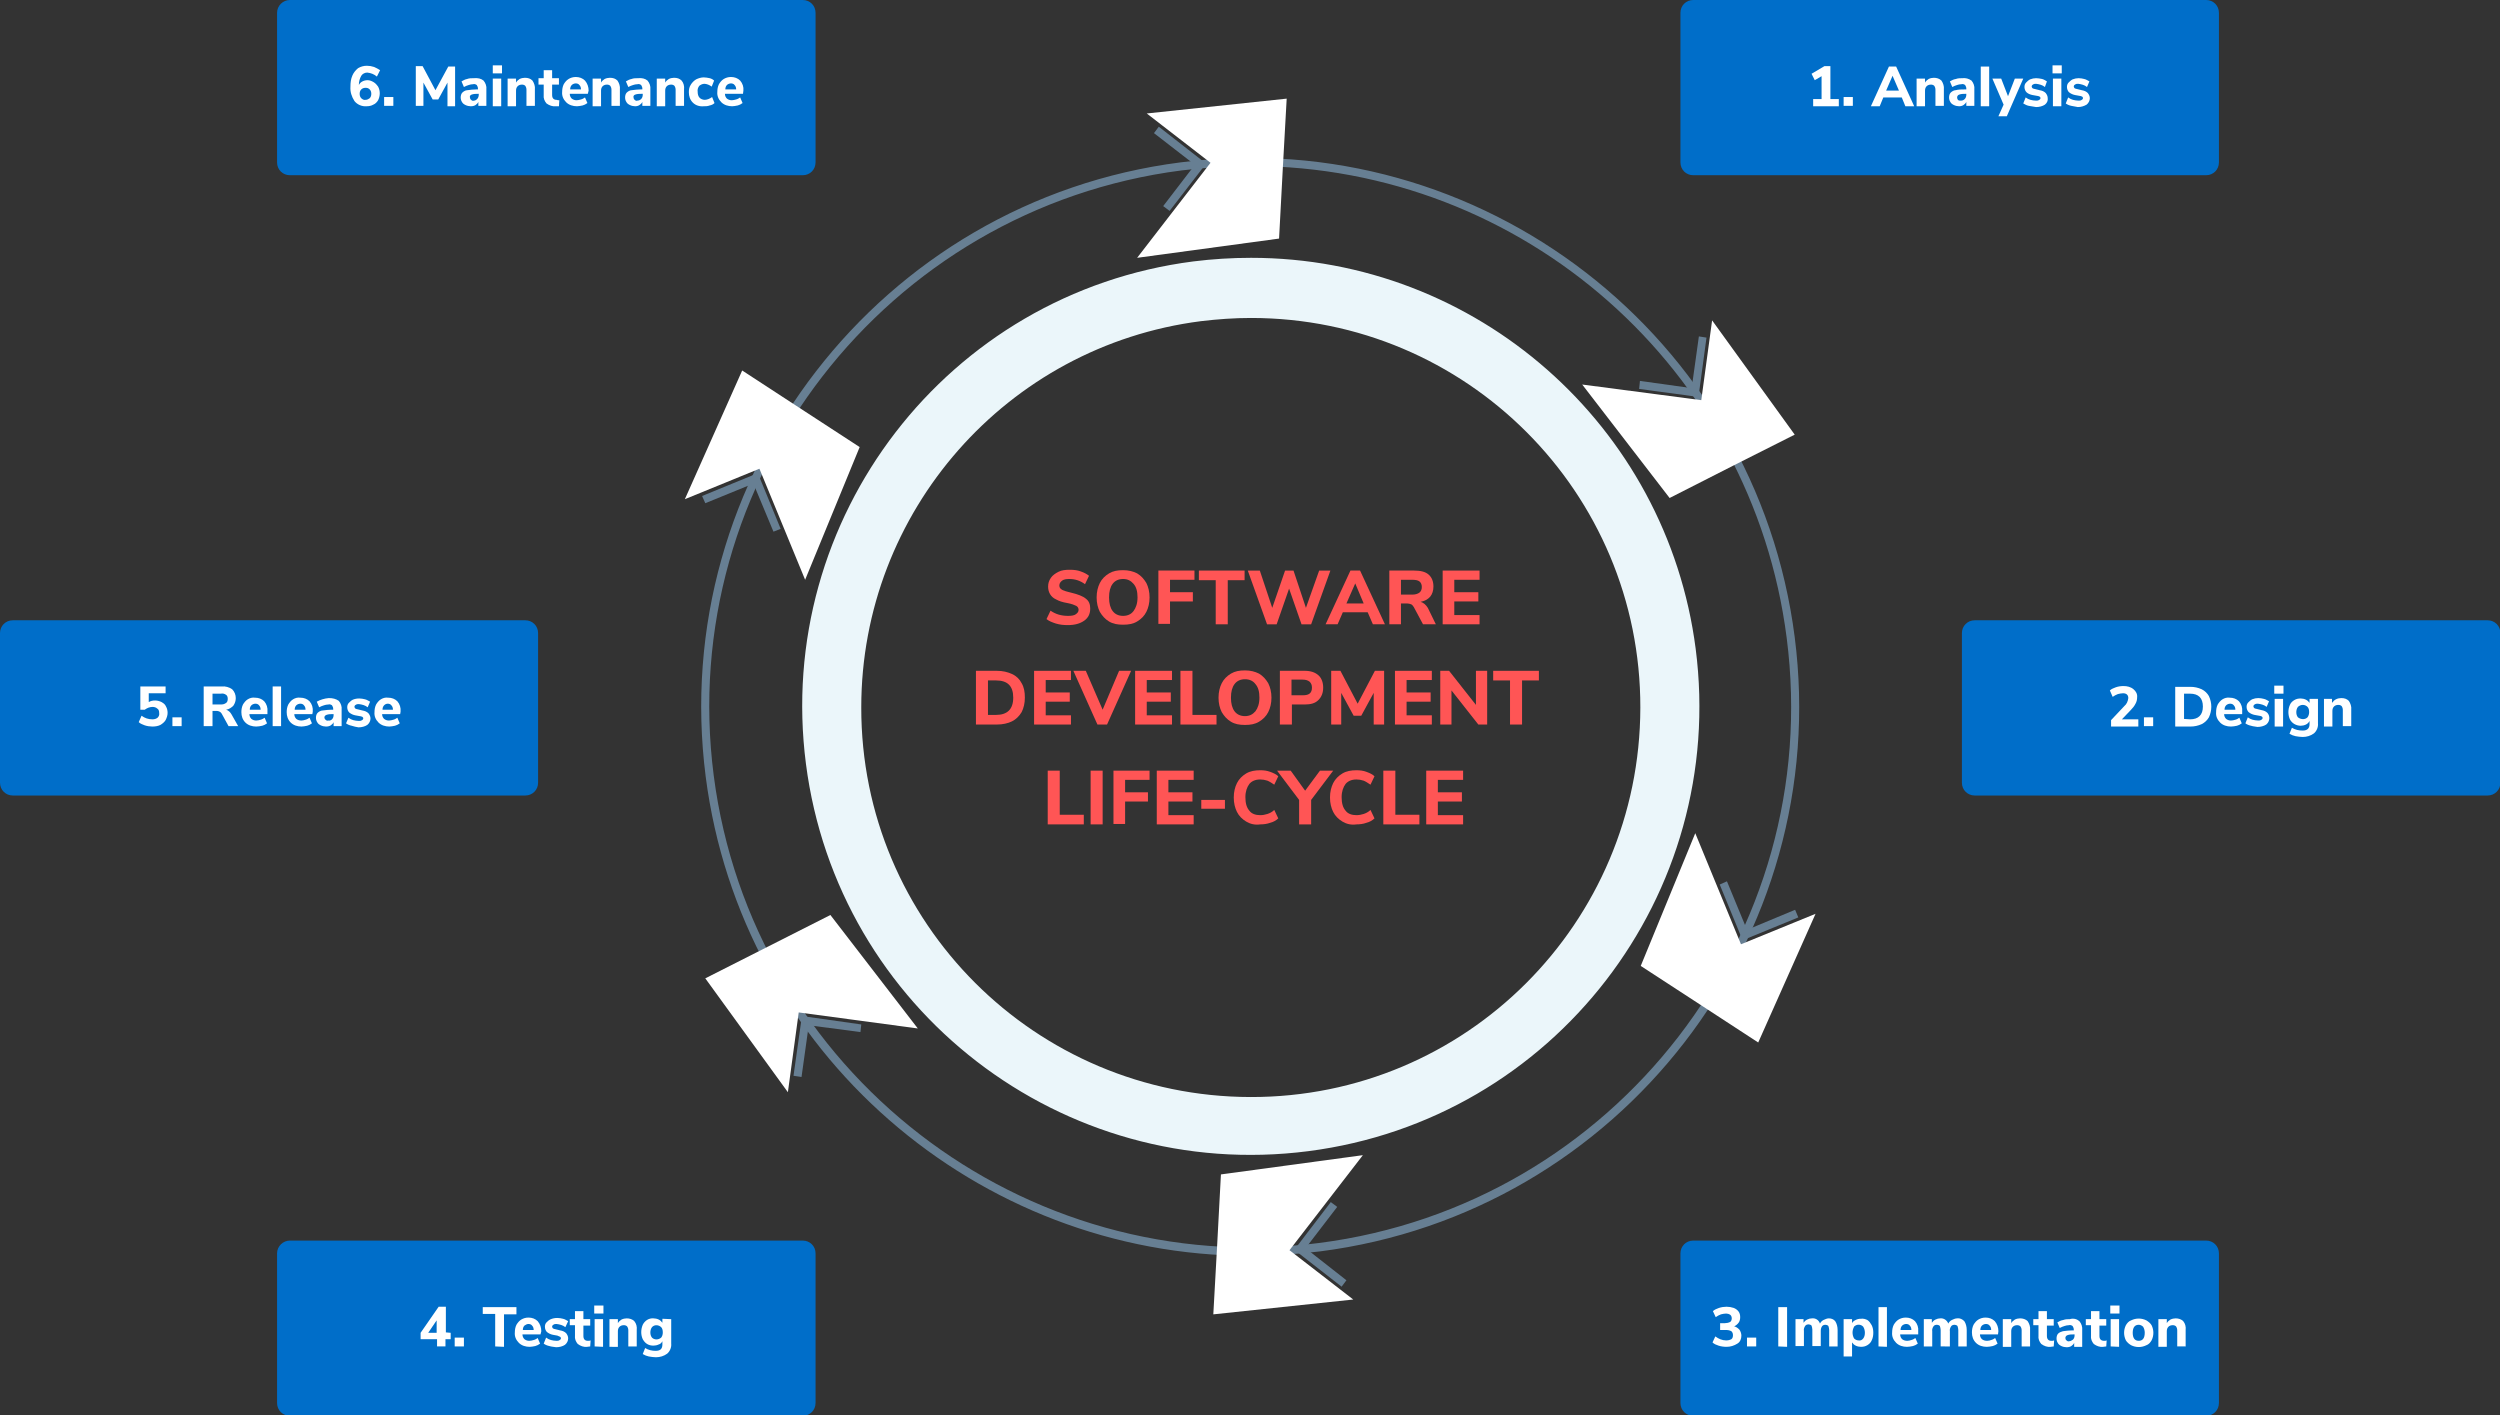 <?xml version="1.0" encoding="utf-8"?>
<!-- Generator: Adobe Illustrator 22.1.0, SVG Export Plug-In . SVG Version: 6.00 Build 0)  -->
<svg version="1.1" id="Слой_1" xmlns="http://www.w3.org/2000/svg" xmlns:xlink="http://www.w3.org/1999/xlink" x="0px" y="0px"
	 viewBox="0 0 623.5 353" style="enable-background:new 0 0 623.5 353;" xml:space="preserve">
<rect x="0" y="0" width="623.5" height="353" fill="#333333" stroke="none"/>
<style type="text/css">
	.st0{fill:#EBF6FA;}
	.st1{fill:#677F93;}
	.st2{fill:#FFFFFF;}
	.st3{enable-background:new    ;}
	.st4{fill:#FF5555;}
	.st5{fill:#006EC9;}
</style>
<title>web</title>
<path class="st0" d="M312,79.3c53.7,0,97.2,43.5,97.1,97.2s-43.5,97.2-97.2,97.1s-97.2-43.5-97.1-97.2c0-48.8,36.3-90.1,84.7-96.3
	C303.7,79.6,307.8,79.3,312,79.3L312,79.3 M312,64.3c-4.8,0-9.6,0.3-14.4,0.9c-61.3,7.9-104.5,64-96.6,125.3
	c7.9,61.3,64,104.5,125.3,96.6s104.5-64,96.6-125.3C415.7,106.1,368.2,64.3,312,64.3z"/>
<path class="st1" d="M311.7,313.2c-67.8,0-126.8-50.5-135.7-119.5c-9.6-74.9,43.5-143.6,118.4-153.2c75-9.6,143.6,43.4,153.2,118.4
	c9.6,74.9-43.5,143.6-118.4,153.2C323.4,312.8,317.6,313.2,311.7,313.2z M312.1,41.4c-5.8,0-11.6,0.4-17.4,1.1
	C220.9,52,168.5,119.7,178,193.4s77.2,126.1,151,116.6s126.1-77.2,116.6-150.9C437,91.9,379.9,41.5,312.1,41.4z"/>
<polygon class="st1" points="291.7,52.6 290.1,51.4 298,41.1 287.8,33.2 289,31.6 300.8,40.8 "/>
<polygon class="st1" points="334.6,320.9 322.8,311.7 331.9,299.8 333.5,301 325.6,311.3 335.8,319.3 "/>
<polygon class="st1" points="192.9,132.6 187.9,120.6 175.9,125.5 175.1,123.7 189,118 194.7,131.9 "/>
<polygon class="st1" points="434.6,234.5 428.9,220.6 430.7,219.8 435.7,231.9 447.7,226.9 448.5,228.8 "/>
<polygon class="st1" points="199.9,268.6 197.9,268.3 200,253.4 214.8,255.5 214.6,257.4 201.7,255.7 "/>
<polygon class="st1" points="423.6,99 408.8,97 409,95 421.9,96.8 423.7,83.9 425.6,84.2 "/>
<path class="st2" d="M283.6,64.3l35.4-4.8c0.6-11.7,1.3-24.2,1.9-34.9L286,28.3l15.9,12.3L283.6,64.3z"/>
<path class="st2" d="M339.9,288.1l-35.4,4.8c-0.6,11.7-1.3,24.2-1.9,34.9l34.9-3.7l-15.9-12.3L339.9,288.1z"/>
<path class="st2" d="M200.8,144.6l13.6-33.1c-9.8-6.4-20.3-13.2-29.3-19.1l-14.3,32.1l18.6-7.6L200.8,144.6z"/>
<path class="st2" d="M422.8,207.8l-13.6,33.1c9.8,6.4,20.3,13.2,29.3,19.1l14.3-32.1l-18.6,7.6L422.8,207.8z"/>
<path class="st2" d="M228.9,256.5l-21.8-28.3l-31.2,15.8l20.6,28.4l2.7-19.9L228.9,256.5z"/>
<path class="st2" d="M394.6,95.9l21.8,28.3c10.4-5.3,21.6-11,31.2-15.8L427,79.9l-2.7,19.9L394.6,95.9z"/>
<g class="st3">
	<path class="st4" d="M263.3,155.5c-0.9-0.3-1.7-0.6-2.3-1.1l1-2.1c1.3,0.9,2.7,1.3,4.4,1.3c0.8,0,1.5-0.1,1.9-0.4s0.7-0.6,0.7-1.1
		c0-0.4-0.2-0.8-0.6-1s-1.1-0.5-2.2-0.7c-1.2-0.2-2.1-0.5-2.8-0.9c-0.7-0.3-1.2-0.8-1.5-1.3c-0.3-0.5-0.5-1.1-0.5-1.9
		c0-0.8,0.2-1.5,0.7-2.2c0.4-0.6,1.1-1.1,1.9-1.5s1.7-0.5,2.8-0.5c1,0,1.9,0.1,2.7,0.4c0.9,0.3,1.6,0.7,2.1,1.1l-1,2.1
		c-1.2-0.9-2.5-1.3-3.9-1.3c-0.8,0-1.4,0.1-1.8,0.4c-0.4,0.3-0.7,0.7-0.7,1.2c0,0.3,0.1,0.6,0.3,0.8s0.5,0.4,0.9,0.5
		c0.4,0.2,1,0.3,1.7,0.5c1.7,0.4,3,0.9,3.7,1.5c0.8,0.6,1.1,1.4,1.1,2.5c0,1.3-0.5,2.3-1.5,3c-1,0.7-2.3,1.1-4.1,1.1
		C265.2,155.9,264.3,155.8,263.3,155.5z"/>
	<path class="st4" d="M276.6,155c-1-0.6-1.7-1.4-2.3-2.4c-0.5-1-0.8-2.2-0.8-3.6s0.3-2.6,0.8-3.6c0.5-1,1.3-1.8,2.3-2.4
		c1-0.6,2.1-0.8,3.5-0.8s2.5,0.3,3.5,0.8c1,0.6,1.7,1.4,2.3,2.4c0.5,1,0.8,2.2,0.8,3.6s-0.3,2.6-0.8,3.6c-0.5,1-1.3,1.8-2.3,2.4
		c-1,0.6-2.1,0.8-3.5,0.8S277.6,155.6,276.6,155z M282.7,152.4c0.6-0.8,1-1.9,1-3.4s-0.3-2.6-1-3.4s-1.5-1.2-2.6-1.2s-2,0.4-2.6,1.2
		s-0.9,1.9-0.9,3.4s0.3,2.6,0.9,3.4s1.5,1.2,2.6,1.2S282.1,153.2,282.7,152.4z"/>
	<path class="st4" d="M288.9,155.7v-13.4h9v2.3h-6.1v3.1h5.7v2.3h-5.7v5.6H288.9z"/>
	<path class="st4" d="M303.2,155.7v-11H299v-2.4h11.4v2.4h-4.2v11H303.2z"/>
	<path class="st4" d="M329,142.3h2.8l-4.8,13.4h-2.4l-3.1-8.9l-3.1,8.9h-2.4l-4.8-13.4h3l3.1,9.3l3.2-9.3h2.1l3.1,9.3L329,142.3z"/>
	<path class="st4" d="M342.4,155.7l-1.3-3h-6.2l-1.3,3h-3l6.2-13.4h2.4l6.2,13.4H342.4z M335.8,150.5h4.3l-2.1-5L335.8,150.5z"/>
	<path class="st4" d="M358.1,155.7h-3.2l-2.3-4.3c-0.2-0.3-0.4-0.6-0.7-0.7c-0.3-0.1-0.6-0.2-1-0.2h-1.5v5.2h-2.9v-13.4h6.2
		c1.6,0,2.8,0.3,3.6,1c0.8,0.7,1.2,1.7,1.2,3c0,1-0.3,1.9-0.8,2.5c-0.6,0.7-1.4,1.1-2.4,1.3c0.7,0.2,1.3,0.7,1.8,1.5L358.1,155.7z
		 M354,147.8c0.4-0.3,0.6-0.8,0.6-1.4c0-0.6-0.2-1.1-0.6-1.4c-0.4-0.3-1-0.4-1.8-0.4h-2.8v3.7h2.8C353,148.3,353.6,148.1,354,147.8z
		"/>
	<path class="st4" d="M359.8,155.7v-13.4h9.2v2.3h-6.3v3.1h6v2.3h-6v3.4h6.3v2.3H359.8z"/>
</g>
<g class="st3">
	<path class="st4" d="M243.4,167.3h5.2c1.5,0,2.7,0.3,3.8,0.8c1.1,0.5,1.9,1.3,2.4,2.3c0.6,1,0.8,2.2,0.8,3.6s-0.3,2.6-0.8,3.6
		c-0.6,1-1.4,1.8-2.4,2.3s-2.3,0.8-3.8,0.8h-5.2V167.3z M248.4,178.3c2.8,0,4.3-1.4,4.3-4.3c0-2.9-1.4-4.3-4.3-4.3h-2v8.6H248.4z"/>
	<path class="st4" d="M257.9,180.7v-13.4h9.2v2.3h-6.3v3.1h6v2.3h-6v3.4h6.3v2.3H257.9z"/>
	<path class="st4" d="M279.1,167.3h3l-6,13.4h-2.4l-6-13.4h3.1l4.2,9.7L279.1,167.3z"/>
	<path class="st4" d="M283.1,180.7v-13.4h9.2v2.3H286v3.1h6v2.3h-6v3.4h6.3v2.3H283.1z"/>
	<path class="st4" d="M294.4,180.7v-13.4h3v11h6v2.4H294.4z"/>
	<path class="st4" d="M307,180c-1-0.6-1.7-1.4-2.3-2.4c-0.5-1-0.8-2.2-0.8-3.6s0.3-2.6,0.8-3.6c0.5-1,1.3-1.8,2.3-2.4
		c1-0.6,2.1-0.8,3.5-0.8s2.5,0.3,3.5,0.8c1,0.6,1.7,1.4,2.3,2.4c0.5,1,0.8,2.2,0.8,3.6s-0.3,2.6-0.8,3.6c-0.5,1-1.3,1.8-2.3,2.4
		c-1,0.6-2.1,0.8-3.5,0.8S308,180.6,307,180z M313.1,177.4c0.6-0.8,1-1.9,1-3.4s-0.3-2.6-1-3.4c-0.6-0.8-1.5-1.2-2.6-1.2
		s-2,0.4-2.6,1.2s-0.9,1.9-0.9,3.4s0.3,2.6,0.9,3.4c0.6,0.8,1.5,1.2,2.6,1.2S312.4,178.2,313.1,177.4z"/>
	<path class="st4" d="M319.2,167.3h6.2c1.5,0,2.6,0.4,3.4,1.1s1.2,1.8,1.2,3.1s-0.4,2.3-1.2,3.1s-1.9,1.1-3.4,1.1h-3.2v5h-3V167.3z
		 M325,173.4c1.5,0,2.2-0.6,2.2-1.9c0-0.7-0.2-1.1-0.6-1.5c-0.4-0.3-0.9-0.5-1.7-0.5h-2.8v3.9H325z"/>
	<path class="st4" d="M342.9,167.3h2.3v13.4h-2.6v-7.9l-3.1,5.7h-1.9l-3.1-5.7v7.9H332v-13.4h2.3l4.3,8.2L342.9,167.3z"/>
	<path class="st4" d="M347.9,180.7v-13.4h9.2v2.3h-6.3v3.1h6v2.3h-6v3.4h6.3v2.3H347.9z"/>
	<path class="st4" d="M368.1,167.3h2.8v13.4h-2.2l-6.7-8.5v8.5h-2.8v-13.4h2.2l6.7,8.5V167.3z"/>
	<path class="st4" d="M376.6,180.7v-11h-4.2v-2.4h11.4v2.4h-4.2v11H376.6z"/>
</g>
<g class="st3">
	<path class="st4" d="M261.3,205.6v-13.4h3v11h6v2.4H261.3z"/>
	<path class="st4" d="M272,205.6v-13.4h3v13.4H272z"/>
	<path class="st4" d="M277.7,205.6v-13.4h9v2.3h-6.1v3.1h5.7v2.3h-5.7v5.6H277.7z"/>
	<path class="st4" d="M288.5,205.6v-13.4h9.2v2.3h-6.3v3.1h6v2.3h-6v3.4h6.3v2.3H288.5z"/>
	<path class="st4" d="M299.6,201.7v-2.2h5.9v2.2H299.6z"/>
	<path class="st4" d="M310.8,204.9c-1-0.6-1.8-1.4-2.3-2.4c-0.5-1-0.8-2.2-0.8-3.6s0.3-2.6,0.8-3.6c0.5-1,1.3-1.8,2.3-2.4
		c1-0.6,2.2-0.8,3.5-0.8c0.9,0,1.7,0.1,2.5,0.4c0.8,0.3,1.5,0.6,2,1.1l-1,2.1c-0.6-0.4-1.2-0.8-1.7-1c-0.6-0.2-1.2-0.3-1.8-0.3
		c-1.2,0-2.1,0.4-2.7,1.1c-0.6,0.8-1,1.9-1,3.3c0,1.5,0.3,2.6,1,3.4c0.6,0.8,1.6,1.1,2.7,1.1c0.6,0,1.2-0.1,1.8-0.3
		c0.6-0.2,1.2-0.5,1.7-1l1,2.1c-0.5,0.5-1.2,0.9-2,1.1c-0.8,0.3-1.7,0.4-2.5,0.4C313,205.8,311.8,205.5,310.8,204.9z"/>
	<path class="st4" d="M332.5,192.2l-5.5,7.3v6.1h-3v-6.1l-5.5-7.3h3.4l3.6,5l3.7-5H332.5z"/>
	<path class="st4" d="M334.8,204.9c-1-0.6-1.8-1.4-2.3-2.4c-0.5-1-0.8-2.2-0.8-3.6s0.3-2.6,0.8-3.6c0.5-1,1.3-1.8,2.3-2.4
		c1-0.6,2.2-0.8,3.5-0.8c0.9,0,1.7,0.1,2.5,0.4c0.8,0.3,1.5,0.6,2,1.1l-1,2.1c-0.6-0.4-1.2-0.8-1.7-1c-0.6-0.2-1.2-0.3-1.8-0.3
		c-1.2,0-2.1,0.4-2.7,1.1c-0.6,0.8-1,1.9-1,3.3c0,1.5,0.3,2.6,1,3.4c0.6,0.8,1.6,1.1,2.7,1.1c0.6,0,1.2-0.1,1.8-0.3
		c0.6-0.2,1.2-0.5,1.7-1l1,2.1c-0.5,0.5-1.2,0.9-2,1.1c-0.8,0.3-1.7,0.4-2.5,0.4C337,205.8,335.8,205.5,334.8,204.9z"/>
	<path class="st4" d="M345,205.6v-13.4h3v11h6v2.4H345z"/>
	<path class="st4" d="M355.7,205.6v-13.4h9.2v2.3h-6.3v3.1h6v2.3h-6v3.4h6.3v2.3H355.7z"/>
</g>
<path class="st5" d="M72.3,0h127.9c1.8,0,3.2,1.4,3.2,3.2v37.3c0,1.8-1.4,3.2-3.2,3.2H72.3c-1.8,0-3.2-1.4-3.2-3.2V3.2
	C69.1,1.4,70.6,0,72.3,0z"/>
<path class="st2" d="M93.2,20.5c0.5,0.3,0.8,0.7,1.1,1.1c0.6,1.1,0.5,2.4,0,3.4c-0.3,0.5-0.7,0.9-1.2,1.1c-0.5,0.3-1.1,0.4-1.7,0.4
	c-1.1,0.1-2.3-0.4-3-1.3c-0.7-1.1-1.1-2.3-1-3.6c0-1,0.1-1.9,0.5-2.8c0.3-0.7,0.8-1.3,1.4-1.8c0.7-0.4,1.4-0.6,2.2-0.6
	c0.6,0,1.2,0.1,1.8,0.3c0.5,0.2,1,0.5,1.5,0.8L94,19.1c-0.7-0.6-1.5-0.9-2.4-1c-0.6,0-1.2,0.3-1.5,0.8c-0.4,0.7-0.6,1.5-0.6,2.3
	c0.2-0.4,0.5-0.7,0.9-0.9c0.4-0.2,0.8-0.3,1.3-0.3C92.2,20,92.7,20.2,93.2,20.5z M92.2,24.5c0.3-0.3,0.4-0.7,0.4-1.1
	c0-0.4-0.1-0.8-0.4-1.1c-0.3-0.3-0.6-0.4-1-0.4c-0.4,0-0.8,0.1-1.1,0.4c-0.3,0.3-0.4,0.7-0.4,1.1c0,0.4,0.1,0.8,0.4,1.1
	c0.3,0.3,0.7,0.5,1.1,0.4C91.6,24.9,91.9,24.7,92.2,24.5z"/>
<path class="st2" d="M95.8,24.2h2.3v2.2h-2.3V24.2z"/>
<path class="st2" d="M111.8,16.6h1.7v9.9h-1.9v-5.9l-2.3,4.2h-1.4l-2.3-4.2v5.8h-1.9v-9.9h1.7l3.2,6L111.8,16.6z"/>
<path class="st2" d="M120.6,20.1c0.5,0.6,0.8,1.4,0.7,2.2v4.1h-2v-1c-0.1,0.3-0.4,0.6-0.7,0.8c-0.3,0.2-0.7,0.3-1.2,0.3
	c-0.4,0-0.9-0.1-1.3-0.3c-0.4-0.2-0.7-0.4-0.9-0.8c-0.2-0.3-0.3-0.7-0.3-1.1c0-0.4,0.1-0.9,0.4-1.2c0.3-0.3,0.8-0.6,1.2-0.6
	c0.8-0.1,1.6-0.2,2.3-0.2h0.4v-0.2c0-0.3-0.1-0.6-0.3-0.9c-0.3-0.2-0.6-0.3-0.9-0.2c-0.4,0-0.8,0.1-1.1,0.2
	c-0.4,0.1-0.8,0.3-1.2,0.5l-0.6-1.4c0.5-0.3,0.9-0.5,1.4-0.6c0.5-0.2,1.1-0.2,1.6-0.2C119.2,19.4,120,19.6,120.6,20.1z M119,24.7
	c0.3-0.3,0.4-0.7,0.4-1.1v-0.2h-0.2c-0.5,0-1.1,0-1.6,0.2c-0.3,0.1-0.5,0.4-0.4,0.7c0,0.2,0.1,0.5,0.3,0.6c0.2,0.2,0.4,0.3,0.7,0.2
	C118.4,25.1,118.7,25,119,24.7z"/>
<path class="st2" d="M122.9,16.3h2.3v2h-2.3V16.3z M122.9,26.5v-6.9h2.1v6.9H122.9z"/>
<path class="st2" d="M132.8,20.1c0.4,0.6,0.7,1.4,0.6,2.2v4.1h-2.1v-4c0-0.4-0.1-0.7-0.3-1c-0.2-0.2-0.5-0.3-0.8-0.3
	c-0.4,0-0.8,0.1-1.1,0.4c-0.3,0.3-0.4,0.7-0.4,1.1v3.9h-2.1v-6.9h2.1v1c0.2-0.4,0.6-0.7,0.9-0.9c0.4-0.2,0.9-0.3,1.3-0.3
	C131.7,19.4,132.3,19.6,132.8,20.1z"/>
<path class="st2" d="M139.5,25l-0.1,1.5c-0.3,0-0.5,0-0.8,0c-0.8,0.1-1.6-0.2-2.3-0.7c-0.5-0.6-0.8-1.3-0.7-2.1v-2.6h-1.3v-1.6h1.3
	v-2h2.1v2h1.7v1.6h-1.7v2.6c0,0.8,0.4,1.2,1.1,1.2C139,25,139.3,25,139.5,25z"/>
<path class="st2" d="M146.6,23.4h-4.5c0,0.5,0.2,0.9,0.5,1.2c0.4,0.3,0.8,0.4,1.2,0.4c0.4,0,0.7-0.1,1.1-0.2c0.4-0.1,0.7-0.3,1-0.5
	l0.6,1.4c-0.4,0.3-0.8,0.5-1.2,0.6c-0.5,0.1-1,0.2-1.4,0.2c-1,0-2-0.3-2.7-1c-0.7-0.7-1.1-1.6-1-2.6c0-0.6,0.1-1.3,0.4-1.9
	c0.3-0.5,0.7-1,1.2-1.3c0.5-0.3,1.1-0.5,1.8-0.5c0.9,0,1.7,0.3,2.3,0.9c0.6,0.7,0.9,1.6,0.9,2.5L146.6,23.4z M142.6,21.2
	c-0.3,0.3-0.4,0.7-0.4,1.1h2.7c0-0.4-0.1-0.8-0.4-1.1c-0.2-0.3-0.6-0.4-0.9-0.4C143.2,20.8,142.8,21,142.6,21.2L142.6,21.2z"/>
<path class="st2" d="M154,20.1c0.4,0.6,0.7,1.4,0.6,2.2v4.1h-2.1v-4c0-0.4-0.1-0.7-0.3-1c-0.2-0.2-0.5-0.3-0.8-0.3
	c-0.4,0-0.8,0.1-1.1,0.4c-0.3,0.3-0.4,0.7-0.4,1.1v3.9h-2.1v-6.9h2.1v1c0.2-0.4,0.6-0.7,0.9-0.9c0.4-0.2,0.9-0.3,1.3-0.3
	C152.9,19.4,153.5,19.6,154,20.1z"/>
<path class="st2" d="M161.5,20.1c0.5,0.6,0.8,1.4,0.7,2.2v4.1h-2v-1c-0.1,0.3-0.4,0.6-0.7,0.8c-0.3,0.2-0.7,0.3-1.1,0.3
	c-0.4,0-0.9-0.1-1.3-0.3c-0.4-0.2-0.7-0.4-0.9-0.8c-0.2-0.3-0.3-0.7-0.3-1.1c0-0.4,0.1-0.9,0.4-1.2c0.3-0.3,0.8-0.6,1.2-0.6
	c0.8-0.1,1.6-0.2,2.3-0.2h0.4v-0.2c0-0.3-0.1-0.6-0.3-0.9c-0.3-0.2-0.6-0.3-0.9-0.2c-0.4,0-0.8,0.1-1.1,0.2
	c-0.4,0.1-0.8,0.3-1.2,0.5l-0.6-1.4c0.5-0.3,0.9-0.5,1.4-0.6c0.5-0.2,1.1-0.2,1.6-0.2C160.1,19.4,160.9,19.6,161.5,20.1z
	 M159.9,24.7c0.3-0.3,0.4-0.7,0.4-1.1v-0.2H160c-0.5,0-1.1,0-1.6,0.2c-0.3,0.1-0.5,0.4-0.4,0.7c0,0.2,0.1,0.5,0.3,0.6
	c0.2,0.2,0.4,0.3,0.6,0.2C159.2,25.1,159.6,25,159.9,24.7z"/>
<path class="st2" d="M170,20.1c0.5,0.6,0.7,1.4,0.6,2.2v4.1h-2.1v-4c0-0.4-0.1-0.7-0.3-1c-0.2-0.2-0.5-0.3-0.8-0.3
	c-0.4,0-0.8,0.1-1.1,0.4c-0.3,0.3-0.4,0.7-0.4,1.1v3.9h-2.1v-6.9h2.1v1c0.2-0.4,0.6-0.7,0.9-0.9c0.4-0.2,0.9-0.3,1.3-0.3
	C168.9,19.4,169.5,19.6,170,20.1z"/>
<path class="st2" d="M172.8,25.6c-0.7-0.7-1-1.6-1-2.6c0-0.7,0.1-1.3,0.5-1.9c0.3-0.5,0.8-1,1.3-1.3c0.6-0.3,1.3-0.5,1.9-0.5
	c0.5,0,1,0.1,1.5,0.2c0.4,0.1,0.8,0.3,1.1,0.6l-0.6,1.5c-0.3-0.2-0.6-0.4-0.9-0.5c-0.3-0.1-0.6-0.2-0.9-0.2c-0.5,0-0.9,0.2-1.3,0.5
	c-0.3,0.4-0.5,0.9-0.4,1.5c0,0.5,0.1,1.1,0.5,1.5c0.3,0.3,0.8,0.5,1.3,0.5c0.3,0,0.6-0.1,0.9-0.2c0.3-0.1,0.6-0.3,0.9-0.5l0.6,1.5
	c-0.3,0.3-0.7,0.5-1.2,0.6c-0.5,0.2-1,0.2-1.5,0.2C174.5,26.6,173.5,26.3,172.8,25.6z"/>
<path class="st2" d="M185.3,23.4h-4.5c0,0.5,0.2,0.9,0.5,1.2c0.4,0.3,0.8,0.4,1.2,0.4c0.4,0,0.7-0.1,1.1-0.2c0.4-0.1,0.7-0.3,1-0.5
	l0.6,1.4c-0.4,0.3-0.8,0.5-1.2,0.6c-0.5,0.1-1,0.2-1.4,0.2c-1,0-2-0.3-2.7-1c-0.7-0.7-1.1-1.6-1-2.6c0-0.6,0.1-1.3,0.4-1.9
	c0.3-0.5,0.7-1,1.2-1.3c0.5-0.3,1.1-0.5,1.8-0.5c0.9,0,1.7,0.3,2.3,0.9c0.6,0.7,0.9,1.6,0.8,2.5L185.3,23.4z M181.3,21.2
	c-0.3,0.3-0.4,0.7-0.4,1.1h2.7c0-0.4-0.1-0.8-0.4-1.1c-0.2-0.3-0.6-0.4-0.9-0.4C181.9,20.8,181.5,21,181.3,21.2L181.3,21.2z"/>
<path class="st5" d="M72.3,309.4h127.9c1.8,0,3.2,1.4,3.2,3.2v37.3c0,1.8-1.4,3.2-3.2,3.2H72.3c-1.8,0-3.2-1.4-3.2-3.2v-37.3
	C69.1,310.8,70.6,309.4,72.3,309.4z"/>
<path class="st2" d="M112.4,332.4v1.6h-1.3v1.8h-2.1V334h-4.1v-1.6l4.5-6.5h1.8v6.4L112.4,332.4z M106.8,332.4h2.1v-3.1L106.8,332.4
	z"/>
<path class="st2" d="M113.4,333.6h2.3v2.2h-2.3V333.6z"/>
<path class="st2" d="M123.5,335.8v-8.1h-3.1V326h8.4v1.8h-3.1v8.1L123.5,335.8z"/>
<path class="st2" d="M134.8,332.8h-4.5c0,0.5,0.2,0.9,0.5,1.2c0.4,0.3,0.8,0.4,1.2,0.4c0.4,0,0.7-0.1,1.1-0.2c0.4-0.1,0.7-0.3,1-0.5
	l0.6,1.4c-0.4,0.3-0.8,0.5-1.2,0.6c-0.5,0.1-1,0.2-1.4,0.2c-1,0-2-0.3-2.7-1c-0.7-0.7-1.1-1.6-1-2.6c0-0.6,0.1-1.3,0.4-1.9
	c0.3-0.5,0.7-1,1.2-1.3c0.5-0.3,1.1-0.5,1.8-0.5c0.9,0,1.7,0.3,2.3,0.9c0.6,0.7,0.9,1.6,0.9,2.5L134.8,332.8z M130.8,330.6
	c-0.3,0.3-0.4,0.7-0.4,1.1h2.7c0-0.4-0.1-0.8-0.4-1.1c-0.2-0.3-0.6-0.4-0.9-0.4C131.4,330.2,131.1,330.4,130.8,330.6L130.8,330.6z"
	/>
<path class="st2" d="M137,335.7c-0.5-0.1-1-0.3-1.4-0.6l0.6-1.5c0.4,0.3,0.8,0.5,1.2,0.6c0.4,0.1,0.9,0.2,1.4,0.2
	c0.3,0,0.5,0,0.8-0.2c0.2-0.1,0.3-0.3,0.3-0.4c0-0.2-0.1-0.3-0.2-0.4c-0.2-0.1-0.5-0.2-0.7-0.3l-1.1-0.2c-0.5-0.1-1-0.3-1.5-0.7
	c-0.3-0.3-0.5-0.8-0.5-1.3c0-0.4,0.1-0.8,0.4-1.1c0.3-0.3,0.6-0.6,1.1-0.8c0.5-0.2,1-0.3,1.6-0.3c0.5,0,1,0.1,1.4,0.2
	c0.5,0.1,0.9,0.4,1.3,0.6L141,331c-0.6-0.5-1.4-0.7-2.2-0.8c-0.3,0-0.5,0-0.8,0.2c-0.2,0.1-0.3,0.3-0.3,0.5c0,0.1,0.1,0.3,0.2,0.4
	c0.2,0.1,0.4,0.2,0.6,0.2l1.2,0.3c0.6,0.1,1.1,0.3,1.5,0.7c0.3,0.4,0.5,0.8,0.5,1.3c0,0.6-0.3,1.2-0.8,1.6c-0.6,0.4-1.4,0.6-2.2,0.6
	C138.2,335.9,137.6,335.9,137,335.7z"/>
<path class="st2" d="M147.3,334.3l-0.1,1.5c-0.3,0-0.5,0.1-0.8,0.1c-0.8,0.1-1.6-0.2-2.3-0.7c-0.5-0.6-0.8-1.3-0.7-2.1v-2.6h-1.3
	V329h1.3v-2h2.1v2h1.7v1.6h-1.7v2.6c0,0.8,0.4,1.2,1.1,1.2C146.9,334.4,147.1,334.4,147.3,334.3z"/>
<path class="st2" d="M148.2,325.6h2.3v2h-2.3V325.6z M148.3,335.8V329h2.1v6.9L148.3,335.8z"/>
<path class="st2" d="M158.2,329.5c0.5,0.6,0.7,1.4,0.6,2.2v4.1h-2.1v-4c0-0.4-0.1-0.7-0.3-1c-0.2-0.2-0.5-0.3-0.8-0.3
	c-0.4,0-0.8,0.1-1.1,0.4c-0.3,0.3-0.4,0.7-0.4,1.1v3.9H152V329h2.1v1c0.2-0.4,0.6-0.7,0.9-0.9c0.4-0.2,0.9-0.3,1.3-0.3
	C157,328.8,157.7,329,158.2,329.5z"/>
<path class="st2" d="M167.4,329v6.1c0.1,0.9-0.3,1.9-1,2.5c-0.8,0.6-1.8,0.9-2.8,0.9c-0.6,0-1.2-0.1-1.8-0.2c-0.5-0.1-1-0.3-1.5-0.6
	l0.6-1.5c0.8,0.5,1.7,0.7,2.6,0.7c1.2,0,1.7-0.5,1.7-1.6v-0.8c-0.2,0.4-0.5,0.7-0.9,0.8c-0.4,0.2-0.9,0.3-1.3,0.3
	c-0.6,0-1.1-0.1-1.6-0.4c-0.5-0.3-0.8-0.7-1.1-1.2c-0.5-1.1-0.5-2.4,0-3.6c0.5-1,1.5-1.7,2.7-1.6c0.4,0,0.9,0.1,1.3,0.3
	c0.4,0.2,0.7,0.5,0.9,0.8v-1L167.4,329z M164.9,333.6c0.3-0.4,0.4-0.8,0.4-1.3c0-0.5-0.1-1-0.4-1.3c-0.6-0.6-1.7-0.7-2.3,0
	c0,0,0,0,0,0c-0.3,0.4-0.4,0.9-0.4,1.3c0,0.5,0.1,0.9,0.4,1.3C163.2,334.2,164.2,334.2,164.9,333.6
	C164.8,333.6,164.8,333.6,164.9,333.6z"/>
<path class="st5" d="M422.3,0h127.9c1.8,0,3.2,1.4,3.2,3.2v37.3c0,1.8-1.4,3.2-3.2,3.2H422.3c-1.8,0-3.2-1.4-3.2-3.2V3.2
	C419.1,1.4,420.5,0,422.3,0z"/>
<path class="st2" d="M456.5,24.7h2.1v1.8h-6.4v-1.8h2.1V19l-1.7,1l-0.8-1.6l3.2-1.9h1.5L456.5,24.7z"/>
<path class="st2" d="M459.8,24.2h2.3v2.2h-2.3V24.2z"/>
<path class="st2" d="M475.2,26.5l-0.9-2.2h-4.6l-0.9,2.2h-2.2l4.5-9.9h1.8l4.5,9.9H475.2z M470.4,22.6h3.2l-1.6-3.7L470.4,22.6z"/>
<path class="st2" d="M484.2,20.1c0.4,0.6,0.7,1.4,0.6,2.2v4.1h-2.1v-4c0-0.4-0.1-0.7-0.3-1c-0.2-0.2-0.5-0.3-0.8-0.3
	c-0.4,0-0.8,0.1-1.1,0.4c-0.3,0.3-0.4,0.7-0.4,1.1v3.9H478v-6.9h2.1v1c0.2-0.4,0.6-0.7,0.9-0.9c0.4-0.2,0.9-0.3,1.3-0.3
	C483,19.4,483.7,19.6,484.2,20.1z"/>
<path class="st2" d="M491.7,20.1c0.5,0.6,0.8,1.4,0.7,2.2v4.1h-2v-1c-0.1,0.3-0.4,0.6-0.7,0.8c-0.3,0.2-0.7,0.3-1.1,0.3
	c-0.4,0-0.9-0.1-1.3-0.3c-0.4-0.2-0.7-0.4-0.9-0.8c-0.2-0.3-0.3-0.7-0.3-1.1c0-0.4,0.1-0.9,0.4-1.2c0.3-0.3,0.8-0.6,1.2-0.6
	c0.8-0.2,1.5-0.2,2.3-0.2h0.4v-0.2c0-0.3-0.1-0.6-0.3-0.9c-0.3-0.2-0.6-0.3-0.9-0.2c-0.4,0-0.8,0.1-1.1,0.2
	c-0.4,0.1-0.8,0.3-1.2,0.5l-0.6-1.4c0.5-0.3,0.9-0.5,1.5-0.6c0.5-0.2,1.1-0.2,1.6-0.2C490.2,19.4,491,19.6,491.7,20.1z M490,24.7
	c0.3-0.3,0.4-0.7,0.4-1.1v-0.2h-0.2c-0.5,0-1.1,0-1.6,0.2c-0.3,0.1-0.5,0.4-0.5,0.7c0,0.2,0.1,0.5,0.2,0.6c0.2,0.2,0.4,0.2,0.7,0.2
	C489.4,25.1,489.7,25,490,24.7z"/>
<path class="st2" d="M494,26.5v-9.9h2.1v9.9H494z"/>
<path class="st2" d="M502.5,19.6h2.1l-4.1,9.4h-2.1l1.3-2.9l-2.8-6.5h2.2l1.7,4.4L502.5,19.6z"/>
<path class="st2" d="M506,26.4c-0.5-0.1-0.9-0.3-1.4-0.6l0.6-1.5c0.4,0.3,0.8,0.5,1.2,0.6c0.4,0.1,0.9,0.2,1.4,0.2
	c0.3,0,0.5,0,0.8-0.2c0.2-0.1,0.3-0.3,0.3-0.4c0-0.2-0.1-0.3-0.2-0.4c-0.2-0.1-0.5-0.2-0.7-0.2l-1.1-0.2c-0.5-0.1-1.1-0.3-1.5-0.7
	c-0.3-0.3-0.5-0.8-0.5-1.3c0-0.4,0.1-0.8,0.4-1.1c0.3-0.3,0.6-0.6,1-0.8c0.5-0.2,1-0.3,1.5-0.3c0.5,0,1,0.1,1.5,0.2
	c0.4,0.1,0.9,0.4,1.2,0.6l-0.5,1.4c-0.6-0.5-1.4-0.7-2.2-0.8c-0.3,0-0.5,0-0.8,0.2c-0.2,0.1-0.3,0.3-0.3,0.5c0,0.1,0.1,0.3,0.2,0.4
	c0.2,0.1,0.4,0.2,0.6,0.2l1.2,0.3c0.6,0.1,1.1,0.3,1.5,0.7c0.3,0.4,0.5,0.8,0.5,1.3c0.1,0.6-0.2,1.2-0.7,1.6
	c-0.6,0.4-1.4,0.6-2.2,0.6C507.2,26.6,506.6,26.5,506,26.4z"/>
<path class="st2" d="M511.9,16.3h2.3v2h-2.3V16.3z M512,26.5v-6.9h2.1v6.9H512z"/>
<path class="st2" d="M516.6,26.4c-0.5-0.1-1-0.3-1.4-0.6l0.6-1.5c0.4,0.3,0.8,0.5,1.2,0.6c0.4,0.1,0.9,0.2,1.4,0.2
	c0.3,0,0.5,0,0.8-0.2c0.2-0.1,0.3-0.3,0.3-0.4c0-0.2-0.1-0.3-0.2-0.4c-0.2-0.1-0.5-0.2-0.7-0.2l-1.1-0.2c-0.5-0.1-1-0.3-1.5-0.7
	c-0.3-0.3-0.5-0.8-0.5-1.3c0-0.4,0.1-0.8,0.4-1.1c0.3-0.3,0.6-0.6,1-0.8c0.5-0.2,1-0.3,1.5-0.3c0.5,0,1,0.1,1.4,0.2
	c0.5,0.1,0.9,0.4,1.3,0.6l-0.6,1.4c-0.6-0.5-1.4-0.7-2.2-0.8c-0.3,0-0.5,0-0.8,0.2c-0.2,0.1-0.3,0.3-0.3,0.5c0,0.1,0.1,0.3,0.2,0.4
	c0.2,0.1,0.4,0.2,0.6,0.2l1.2,0.3c0.6,0.1,1.1,0.3,1.5,0.7c0.3,0.4,0.5,0.8,0.5,1.3c0,0.6-0.3,1.2-0.8,1.6c-0.7,0.4-1.4,0.6-2.2,0.6
	C517.7,26.6,517.2,26.5,516.6,26.4z"/>
<path class="st5" d="M422.3,309.4h127.9c1.8,0,3.2,1.4,3.2,3.2v37.3c0,1.8-1.4,3.2-3.2,3.2H422.3c-1.8,0-3.2-1.4-3.2-3.2v-37.3
	C419.1,310.8,420.5,309.4,422.3,309.4z"/>
<path class="st2" d="M433.8,331.6c0.3,0.4,0.5,1,0.5,1.5c0,0.8-0.3,1.6-1,2c-0.8,0.5-1.7,0.8-2.7,0.8c-0.7,0-1.4-0.1-2-0.3
	c-0.6-0.2-1.1-0.4-1.5-0.8l0.7-1.5c0.8,0.6,1.7,1,2.7,1c0.5,0,0.9-0.1,1.3-0.3c0.3-0.2,0.4-0.6,0.4-1c0-0.4-0.1-0.7-0.4-1
	c-0.4-0.2-0.8-0.3-1.3-0.3H429V330h1.2c0.4,0,0.9-0.1,1.3-0.3c0.3-0.2,0.4-0.6,0.4-0.9c0-0.3-0.1-0.7-0.4-0.9
	c-0.3-0.2-0.7-0.3-1-0.3c-0.4,0-0.9,0.1-1.3,0.2c-0.5,0.2-0.9,0.4-1.3,0.7l-0.7-1.5c0.4-0.4,1-0.6,1.5-0.8c0.6-0.2,1.3-0.3,1.9-0.3
	c0.6,0,1.2,0.1,1.8,0.3c0.5,0.2,0.9,0.5,1.2,0.9c0.3,0.4,0.4,0.9,0.4,1.4c0,0.5-0.1,1-0.4,1.4c-0.3,0.4-0.7,0.7-1.1,0.9
	C433,330.9,433.4,331.2,433.8,331.6z"/>
<path class="st2" d="M435.7,333.6h2.3v2.2h-2.3V333.6z"/>
<path class="st2" d="M443.5,335.8V326h2.2v9.9L443.5,335.8z"/>
<path class="st2" d="M457.7,329.5c0.4,0.6,0.6,1.4,0.6,2.2v4.1h-2.1v-4.1c0-0.3-0.1-0.7-0.2-1c-0.2-0.2-0.5-0.3-0.7-0.3
	c-0.4,0-0.7,0.1-0.9,0.4c-0.2,0.3-0.3,0.7-0.3,1.1v3.8h-2.1v-4.1c0-0.3-0.1-0.7-0.2-1c-0.2-0.2-0.5-0.3-0.7-0.3
	c-0.4,0-0.7,0.1-0.9,0.4c-0.2,0.3-0.4,0.8-0.3,1.2v3.8h-2.1V329h2v0.9c0.2-0.3,0.5-0.6,0.9-0.8c0.4-0.2,0.8-0.3,1.2-0.3
	c0.9-0.1,1.7,0.4,2,1.3c0.2-0.4,0.5-0.7,0.9-0.9c0.4-0.2,0.9-0.4,1.3-0.4C456.7,328.8,457.3,329,457.7,329.5z"/>
<path class="st2" d="M465.7,329.2c0.5,0.3,0.8,0.8,1.1,1.3c0.3,0.6,0.4,1.2,0.4,1.9c0,0.6-0.1,1.3-0.4,1.9c-0.2,0.5-0.6,0.9-1.1,1.2
	c-0.5,0.3-1,0.4-1.6,0.4c-0.4,0-0.9-0.1-1.3-0.3c-0.4-0.2-0.7-0.5-0.9-0.8v3.5h-2.1V329h2.1v1c0.2-0.4,0.5-0.6,0.9-0.8
	c0.4-0.2,0.8-0.3,1.3-0.3C464.7,328.8,465.3,329,465.7,329.2z M464.7,333.8c0.3-0.4,0.4-0.9,0.4-1.4c0-0.5-0.1-1-0.4-1.5
	c-0.5-0.6-1.5-0.7-2.1-0.2c-0.1,0-0.1,0.1-0.2,0.2c-0.5,0.9-0.5,2,0,2.9c0.3,0.3,0.7,0.5,1.1,0.5C464,334.4,464.4,334.2,464.7,333.8
	z"/>
<path class="st2" d="M468.5,335.8V326h2.1v9.9L468.5,335.8z"/>
<path class="st2" d="M478.4,332.8h-4.5c0,0.5,0.2,0.9,0.5,1.2c0.4,0.3,0.8,0.4,1.3,0.4c0.3,0,0.7-0.1,1-0.2c0.4-0.1,0.7-0.3,1-0.5
	l0.6,1.4c-0.4,0.3-0.8,0.5-1.2,0.6c-0.5,0.1-1,0.2-1.5,0.2c-1,0-2-0.3-2.7-1c-0.7-0.7-1.1-1.6-1-2.6c0-0.6,0.1-1.3,0.4-1.9
	c0.3-0.5,0.7-1,1.2-1.3c0.5-0.3,1.1-0.5,1.8-0.5c0.9,0,1.7,0.3,2.3,0.9c0.6,0.7,0.9,1.6,0.8,2.5L478.4,332.8z M474.4,330.6
	c-0.3,0.3-0.4,0.7-0.4,1.1h2.7c0-0.4-0.1-0.8-0.4-1.1c-0.2-0.3-0.6-0.4-0.9-0.4C475,330.2,474.6,330.4,474.4,330.6L474.4,330.6z"/>
<path class="st2" d="M489.9,329.5c0.4,0.6,0.6,1.4,0.6,2.2v4.1h-2.1v-4.1c0-0.3-0.1-0.7-0.2-1c-0.2-0.2-0.5-0.3-0.7-0.3
	c-0.4,0-0.7,0.1-0.9,0.4c-0.2,0.3-0.4,0.8-0.3,1.2v3.8H484v-4.1c0-0.3-0.1-0.7-0.2-1c-0.2-0.2-0.5-0.3-0.7-0.3
	c-0.4,0-0.7,0.1-0.9,0.4c-0.2,0.3-0.4,0.8-0.3,1.2v3.8h-2.1V329h2v0.9c0.2-0.3,0.5-0.6,0.9-0.8c0.4-0.2,0.8-0.3,1.2-0.3
	c0.9-0.1,1.7,0.5,2,1.3c0.2-0.4,0.5-0.7,0.9-0.9c0.4-0.2,0.9-0.4,1.3-0.4C488.8,328.7,489.4,329,489.9,329.5z"/>
<path class="st2" d="M498.3,332.8h-4.5c0,0.5,0.2,0.9,0.5,1.2c0.4,0.3,0.8,0.4,1.3,0.4c0.4,0,0.7-0.1,1-0.2c0.4-0.1,0.7-0.3,1-0.5
	l0.6,1.4c-0.4,0.3-0.8,0.5-1.2,0.6c-0.5,0.1-1,0.2-1.5,0.2c-1,0-2-0.3-2.7-1c-0.7-0.7-1-1.6-1-2.6c0-0.6,0.1-1.3,0.4-1.9
	c0.3-0.5,0.7-1,1.2-1.3c0.5-0.3,1.1-0.5,1.8-0.5c0.9,0,1.7,0.3,2.3,0.9c0.6,0.7,0.9,1.6,0.9,2.5L498.3,332.8z M494.3,330.6
	c-0.3,0.3-0.4,0.7-0.4,1.1h2.7c0-0.4-0.1-0.8-0.4-1.1c-0.2-0.3-0.6-0.4-0.9-0.4C494.9,330.2,494.5,330.4,494.3,330.6L494.3,330.6z"
	/>
<path class="st2" d="M505.7,329.5c0.4,0.6,0.7,1.4,0.6,2.2v4.1h-2.1v-4c0-0.4-0.1-0.7-0.3-1c-0.2-0.2-0.5-0.3-0.8-0.3
	c-0.4,0-0.8,0.1-1.1,0.4c-0.3,0.3-0.4,0.7-0.4,1.1v3.9h-2.1V329h2.1v1c0.2-0.4,0.6-0.7,0.9-0.9c0.4-0.2,0.9-0.3,1.3-0.3
	C504.5,328.8,505.2,329,505.7,329.5z"/>
<path class="st2" d="M512.3,334.3l-0.1,1.5c-0.3,0-0.5,0.1-0.8,0.1c-0.8,0.1-1.6-0.2-2.3-0.7c-0.5-0.6-0.8-1.3-0.7-2.1v-2.6h-1.3
	V329h1.3v-2h2.1v2h1.7v1.6h-1.7v2.6c0,0.8,0.4,1.2,1.1,1.2C511.9,334.4,512.1,334.4,512.3,334.3z"/>
<path class="st2" d="M518.6,329.5c0.5,0.6,0.8,1.4,0.7,2.3v4.1h-2v-1c-0.1,0.3-0.4,0.6-0.7,0.8c-0.3,0.2-0.7,0.3-1.2,0.3
	c-0.4,0-0.9-0.1-1.3-0.3c-0.4-0.2-0.7-0.4-0.9-0.8c-0.2-0.3-0.3-0.7-0.3-1.1c0-0.4,0.1-0.9,0.4-1.2c0.3-0.3,0.8-0.5,1.2-0.6
	c0.8-0.1,1.6-0.2,2.3-0.2h0.4v-0.2c0-0.3-0.1-0.6-0.3-0.9c-0.3-0.2-0.6-0.3-0.9-0.2c-0.4,0-0.8,0.1-1.1,0.2
	c-0.4,0.1-0.8,0.3-1.2,0.5l-0.6-1.4c0.5-0.3,0.9-0.5,1.5-0.6c0.5-0.2,1.1-0.2,1.6-0.2C517.2,328.7,518,329,518.6,329.5z M517,334.1
	c0.3-0.3,0.4-0.7,0.4-1.1v-0.2h-0.2c-0.5,0-1.1,0-1.6,0.2c-0.3,0.1-0.5,0.4-0.5,0.7c0,0.2,0.1,0.5,0.3,0.6c0.2,0.2,0.4,0.3,0.7,0.2
	C516.4,334.5,516.7,334.3,517,334.1z"/>
<path class="st2" d="M525.4,334.3l-0.1,1.5c-0.3,0-0.5,0.1-0.8,0.1c-0.8,0.1-1.6-0.2-2.3-0.7c-0.5-0.6-0.8-1.3-0.7-2.1v-2.6h-1.3
	V329h1.3v-2h2.1v2h1.7v1.6h-1.7v2.6c0,0.8,0.4,1.2,1.2,1.2C525,334.4,525.2,334.4,525.4,334.3z"/>
<path class="st2" d="M526.3,325.6h2.3v2h-2.3V325.6z M526.4,335.8V329h2.1v6.9L526.4,335.8z"/>
<path class="st2" d="M531.5,335.5c-0.5-0.3-1-0.7-1.3-1.2c-0.6-1.2-0.6-2.6,0-3.8c0.3-0.5,0.7-1,1.3-1.2c1.2-0.6,2.6-0.6,3.8,0
	c0.5,0.3,1,0.7,1.3,1.2c0.6,1.2,0.6,2.6,0,3.8c-0.3,0.5-0.7,1-1.3,1.2C534.1,336.1,532.7,336.1,531.5,335.5z M534.9,332.4
	c0-0.5-0.1-1-0.4-1.5c-0.3-0.3-0.7-0.5-1.1-0.5c-1,0-1.5,0.7-1.5,2s0.5,2,1.5,2S534.9,333.7,534.9,332.4z"/>
<path class="st2" d="M544.5,329.5c0.5,0.6,0.7,1.4,0.6,2.2v4.1H543v-4c0-0.4-0.1-0.7-0.3-1c-0.2-0.2-0.5-0.3-0.8-0.3
	c-0.4,0-0.8,0.1-1.1,0.4c-0.3,0.3-0.4,0.7-0.4,1.1v3.9h-2.1V329h2.1v1c0.2-0.4,0.6-0.7,0.9-0.9c0.4-0.2,0.9-0.3,1.3-0.3
	C543.3,328.8,544,329,544.5,329.5z"/>
<path class="st5" d="M3.2,154.7H131c1.8,0,3.2,1.4,3.2,3.2v37.3c0,1.8-1.4,3.2-3.2,3.2H3.2c-1.8,0-3.2-1.4-3.2-3.2v-37.3
	C0,156.1,1.4,154.7,3.2,154.7z"/>
<path class="st2" d="M40.3,175.1c0.5,0.3,0.9,0.6,1.1,1.1c0.3,0.5,0.4,1.1,0.4,1.6c0,0.6-0.2,1.2-0.5,1.8c-0.3,0.5-0.8,0.9-1.3,1.2
	c-0.6,0.3-1.3,0.4-2,0.4c-0.6,0-1.3-0.1-1.9-0.3c-0.5-0.2-1.1-0.4-1.5-0.8l0.7-1.6c0.8,0.6,1.7,0.9,2.7,0.9c0.5,0,0.9-0.1,1.3-0.4
	c0.3-0.3,0.5-0.7,0.4-1.2c0-0.4-0.1-0.9-0.5-1.1c-0.3-0.3-0.8-0.4-1.2-0.4c-0.3,0-0.7,0.1-1,0.2c-0.3,0.1-0.6,0.3-0.9,0.5H35v-5.8
	h6.3v1.7h-4.2v2.2c0.5-0.3,1-0.4,1.6-0.4C39.3,174.7,39.9,174.9,40.3,175.1z"/>
<path class="st2" d="M43,178.9h2.3v2.2H43V178.9z"/>
<path class="st2" d="M59.4,181.1H57l-1.7-3.1c-0.1-0.2-0.3-0.4-0.5-0.5c-0.2-0.1-0.5-0.2-0.7-0.2H53v3.8h-2.2v-9.9h4.5
	c0.9-0.1,1.9,0.2,2.6,0.7c0.6,0.6,0.9,1.4,0.9,2.2c0,0.7-0.2,1.3-0.6,1.9c-0.5,0.5-1.1,0.9-1.8,1c0.6,0.2,1,0.6,1.3,1.1L59.4,181.1z
	 M56.4,175.3c0.3-0.2,0.4-0.6,0.4-1c0-0.4-0.1-0.8-0.4-1c-0.4-0.3-0.9-0.4-1.3-0.3H53v2.7h2.1C55.6,175.7,56,175.6,56.4,175.3
	L56.4,175.3z"/>
<path class="st2" d="M66.7,178.1h-4.5c0,0.5,0.2,0.9,0.5,1.2c0.4,0.3,0.8,0.4,1.2,0.4c0.4,0,0.7-0.1,1.1-0.2c0.4-0.1,0.7-0.3,1-0.5
	l0.6,1.4c-0.4,0.3-0.8,0.5-1.2,0.6c-0.5,0.1-1,0.2-1.5,0.2c-1,0-2-0.3-2.7-1c-0.7-0.7-1-1.6-1-2.6c0-0.6,0.1-1.3,0.4-1.9
	c0.3-0.5,0.7-1,1.2-1.3c0.5-0.3,1.1-0.5,1.8-0.4c0.9,0,1.7,0.3,2.3,0.9c0.6,0.7,0.9,1.6,0.8,2.6L66.7,178.1z M62.7,175.9
	c-0.3,0.3-0.4,0.7-0.4,1.1H65c0-0.4-0.1-0.8-0.4-1.1c-0.2-0.3-0.6-0.4-0.9-0.4C63.3,175.5,62.9,175.7,62.7,175.9L62.7,175.9z"/>
<path class="st2" d="M68,181.1v-9.9h2.1v9.9H68z"/>
<path class="st2" d="M77.9,178.1h-4.5c0,0.5,0.2,0.9,0.5,1.2c0.4,0.3,0.8,0.4,1.3,0.4c0.3,0,0.7-0.1,1-0.2c0.4-0.1,0.7-0.3,1-0.5
	l0.6,1.4c-0.4,0.3-0.8,0.5-1.2,0.6c-0.5,0.1-1,0.2-1.4,0.2c-1,0-2-0.3-2.7-1c-0.7-0.7-1-1.6-1-2.6c0-0.6,0.1-1.3,0.4-1.9
	c0.3-0.5,0.7-1,1.2-1.3c0.5-0.3,1.1-0.5,1.8-0.4c0.9,0,1.7,0.3,2.3,0.9c0.6,0.7,0.9,1.6,0.8,2.6L77.9,178.1z M73.9,175.9
	c-0.3,0.3-0.4,0.7-0.4,1.1h2.7c0-0.4-0.1-0.8-0.4-1.1c-0.2-0.3-0.6-0.4-0.9-0.4C74.5,175.5,74.1,175.7,73.9,175.9L73.9,175.9z"/>
<path class="st2" d="M84.5,174.8c0.5,0.6,0.8,1.4,0.7,2.2v4.1h-2v-1c-0.1,0.3-0.4,0.6-0.7,0.8c-0.3,0.2-0.7,0.3-1.2,0.3
	c-0.4,0-0.9-0.1-1.3-0.3c-0.4-0.2-0.7-0.4-0.9-0.8c-0.2-0.3-0.3-0.7-0.3-1.1c0-0.4,0.1-0.9,0.4-1.2c0.3-0.3,0.8-0.6,1.2-0.6
	c0.8-0.1,1.6-0.2,2.3-0.2h0.4v-0.2c0-0.3-0.1-0.6-0.3-0.9c-0.3-0.2-0.6-0.3-0.9-0.2c-0.4,0-0.8,0.1-1.1,0.2
	c-0.4,0.1-0.8,0.3-1.2,0.5l-0.6-1.4c0.9-0.5,1.9-0.8,3-0.9C83,174.1,83.8,174.3,84.5,174.8z M82.8,179.4c0.3-0.3,0.4-0.7,0.4-1.1
	v-0.2H83c-0.5,0-1.1,0-1.6,0.2c-0.3,0.1-0.5,0.4-0.5,0.6c0,0.2,0.1,0.5,0.3,0.6c0.2,0.2,0.4,0.3,0.7,0.2
	C82.2,179.8,82.6,179.6,82.8,179.4z"/>
<path class="st2" d="M87.7,181c-0.5-0.1-1-0.3-1.4-0.6l0.6-1.4c0.4,0.3,0.8,0.5,1.2,0.6c0.4,0.1,0.9,0.2,1.4,0.2
	c0.3,0,0.5,0,0.8-0.2c0.2-0.1,0.3-0.3,0.3-0.4c0-0.2-0.1-0.3-0.2-0.4c-0.2-0.1-0.5-0.2-0.7-0.2l-1.1-0.2c-0.5-0.1-1-0.3-1.5-0.7
	c-0.3-0.3-0.5-0.8-0.5-1.3c0-0.4,0.1-0.8,0.4-1.1c0.3-0.3,0.6-0.6,1-0.8c0.5-0.2,1-0.3,1.6-0.3c0.5,0,1,0.1,1.4,0.2
	c0.5,0.1,0.9,0.4,1.3,0.6l-0.6,1.4c-0.6-0.5-1.4-0.7-2.2-0.8c-0.3,0-0.5,0-0.8,0.2c-0.2,0.1-0.3,0.3-0.3,0.5c0,0.1,0.1,0.3,0.2,0.4
	c0.2,0.1,0.4,0.2,0.6,0.2l1.2,0.3c0.6,0.1,1.1,0.3,1.5,0.7c0.3,0.4,0.5,0.8,0.5,1.3c0,0.6-0.3,1.2-0.8,1.6c-0.6,0.4-1.4,0.6-2.2,0.6
	C88.8,181.3,88.3,181.2,87.7,181z"/>
<path class="st2" d="M99.8,178.1h-4.5c0,0.5,0.2,0.9,0.5,1.2c0.4,0.3,0.8,0.4,1.2,0.4c0.4,0,0.7-0.1,1.1-0.2c0.4-0.1,0.7-0.3,1-0.5
	l0.6,1.4c-0.4,0.3-0.8,0.5-1.2,0.6c-0.5,0.1-1,0.2-1.4,0.2c-1,0-2-0.3-2.7-1c-0.7-0.7-1.1-1.6-1-2.6c0-0.6,0.1-1.3,0.4-1.9
	c0.3-0.5,0.7-1,1.2-1.3c0.5-0.3,1.1-0.5,1.8-0.4c0.9,0,1.7,0.3,2.3,0.9c0.6,0.7,0.9,1.6,0.8,2.6L99.8,178.1z M95.8,175.9
	c-0.3,0.3-0.4,0.7-0.4,1.1H98c0-0.4-0.1-0.8-0.4-1.1c-0.2-0.3-0.6-0.4-0.9-0.4C96.3,175.5,96,175.7,95.8,175.9L95.8,175.9z"/>
<path class="st5" d="M492.5,154.7h127.9c1.8,0,3.2,1.4,3.2,3.2v37.3c0,1.8-1.4,3.2-3.2,3.2H492.5c-1.8,0-3.2-1.4-3.2-3.2v-37.3
	C489.3,156.1,490.7,154.7,492.5,154.7z"/>
<path class="st2" d="M533.3,179.4v1.8h-6.8v-1.6l3.3-3.5c0.6-0.5,0.9-1.2,1-2c0-0.8-0.5-1.2-1.3-1.2c-0.4,0-0.9,0.1-1.3,0.2
	c-0.5,0.2-0.9,0.4-1.3,0.7l-0.7-1.6c0.4-0.4,1-0.6,1.5-0.8c0.6-0.2,1.2-0.3,1.9-0.3c0.9,0,1.8,0.2,2.5,0.8c0.6,0.5,1,1.2,0.9,2
	c0,0.5-0.1,1.1-0.4,1.6c-0.3,0.6-0.7,1.1-1.2,1.6l-2.2,2.3L533.3,179.4z"/>
<path class="st2" d="M534.7,178.9h2.3v2.2h-2.3L534.7,178.9z"/>
<path class="st2" d="M542.5,171.3h3.8c1,0,1.9,0.2,2.8,0.6c0.8,0.4,1.4,1,1.8,1.7c0.8,1.7,0.8,3.6,0,5.3c-0.4,0.7-1,1.3-1.8,1.7
	c-0.9,0.4-1.8,0.6-2.8,0.6h-3.8L542.5,171.3z M546.2,179.4c2.1,0,3.2-1.1,3.2-3.2s-1.1-3.2-3.2-3.2h-1.5v6.3L546.2,179.4z"/>
<path class="st2" d="M559.2,178.1h-4.5c0,0.5,0.2,0.9,0.5,1.2c0.4,0.3,0.8,0.4,1.2,0.4c0.4,0,0.7-0.1,1.1-0.2c0.4-0.1,0.7-0.3,1-0.5
	l0.6,1.4c-0.4,0.3-0.8,0.5-1.2,0.6c-0.5,0.1-1,0.2-1.5,0.2c-1,0-2-0.3-2.7-1c-0.7-0.7-1.1-1.6-1-2.6c0-0.6,0.1-1.3,0.4-1.9
	c0.3-0.5,0.7-1,1.2-1.3c0.5-0.3,1.1-0.5,1.8-0.4c0.9,0,1.7,0.3,2.3,0.9c0.6,0.7,0.9,1.6,0.8,2.6L559.2,178.1z M555.2,175.9
	c-0.3,0.3-0.4,0.7-0.4,1.1h2.7c0-0.4-0.1-0.8-0.4-1.1c-0.2-0.3-0.6-0.4-0.9-0.4C555.8,175.5,555.4,175.7,555.2,175.9L555.2,175.9z"
	/>
<path class="st2" d="M561.4,181c-0.5-0.1-1-0.3-1.4-0.6l0.6-1.5c0.4,0.3,0.8,0.5,1.2,0.6c0.4,0.1,0.9,0.2,1.4,0.2
	c0.3,0,0.5,0,0.8-0.2c0.2-0.1,0.3-0.3,0.3-0.4c0-0.2-0.1-0.3-0.2-0.4c-0.2-0.1-0.5-0.2-0.7-0.2l-1.1-0.2c-0.5-0.1-1-0.3-1.5-0.7
	c-0.3-0.3-0.5-0.8-0.5-1.3c0-0.4,0.1-0.8,0.4-1.1c0.3-0.3,0.6-0.6,1-0.8c0.5-0.2,1-0.3,1.5-0.3c0.5,0,1,0.1,1.4,0.2
	c0.5,0.1,0.9,0.4,1.3,0.6l-0.6,1.4c-0.6-0.5-1.4-0.7-2.2-0.8c-0.3,0-0.5,0-0.8,0.2c-0.2,0.1-0.3,0.3-0.3,0.5c0,0.1,0.1,0.3,0.2,0.4
	c0.2,0.1,0.4,0.2,0.6,0.2l1.2,0.3c0.6,0.1,1.1,0.3,1.5,0.7c0.7,0.8,0.6,2.1-0.2,2.8c0,0,0,0-0.1,0.1c-0.6,0.4-1.4,0.6-2.2,0.6
	C562.6,181.2,562,181.2,561.4,181z"/>
<path class="st2" d="M567.2,171h2.3v2h-2.3V171z M567.3,181.2v-6.9h2.1v6.9H567.3z"/>
<path class="st2" d="M578.1,174.3v6.1c0.1,0.9-0.3,1.9-1,2.5c-0.8,0.6-1.8,0.9-2.8,0.9c-0.6,0-1.2-0.1-1.8-0.2
	c-0.5-0.1-1-0.3-1.5-0.6l0.6-1.5c0.8,0.5,1.7,0.7,2.7,0.7c1.2,0,1.7-0.6,1.7-1.6v-0.8c-0.2,0.4-0.5,0.7-0.9,0.9
	c-0.4,0.2-0.9,0.3-1.3,0.3c-1.1,0-2.2-0.6-2.7-1.6c-0.5-1.1-0.5-2.5,0-3.6c0.2-0.5,0.6-0.9,1.1-1.2c0.5-0.3,1-0.4,1.6-0.4
	c0.4,0,0.9,0.1,1.3,0.3c0.4,0.2,0.7,0.5,0.9,0.8v-1L578.1,174.3z M575.5,178.9c0.3-0.4,0.4-0.9,0.4-1.3c0-0.5-0.1-1-0.4-1.3
	c-0.3-0.3-0.7-0.5-1.2-0.5c-0.4,0-0.9,0.2-1.2,0.5c-0.3,0.4-0.4,0.9-0.4,1.3c0,0.5,0.1,0.9,0.4,1.3
	C573.9,179.5,574.9,179.5,575.5,178.9L575.5,178.9z"/>
<path class="st2" d="M585.8,174.8c0.4,0.6,0.7,1.4,0.6,2.2v4.1h-2.1v-4c0-0.4-0.1-0.7-0.3-1c-0.2-0.2-0.5-0.3-0.8-0.3
	c-0.4,0-0.8,0.1-1.1,0.4c-0.3,0.3-0.4,0.7-0.4,1.1v3.9h-2.1v-6.9h2v1c0.3-0.4,0.6-0.7,1-0.9c0.4-0.2,0.9-0.3,1.3-0.3
	C584.7,174.1,585.3,174.3,585.8,174.8z"/>
</svg>
